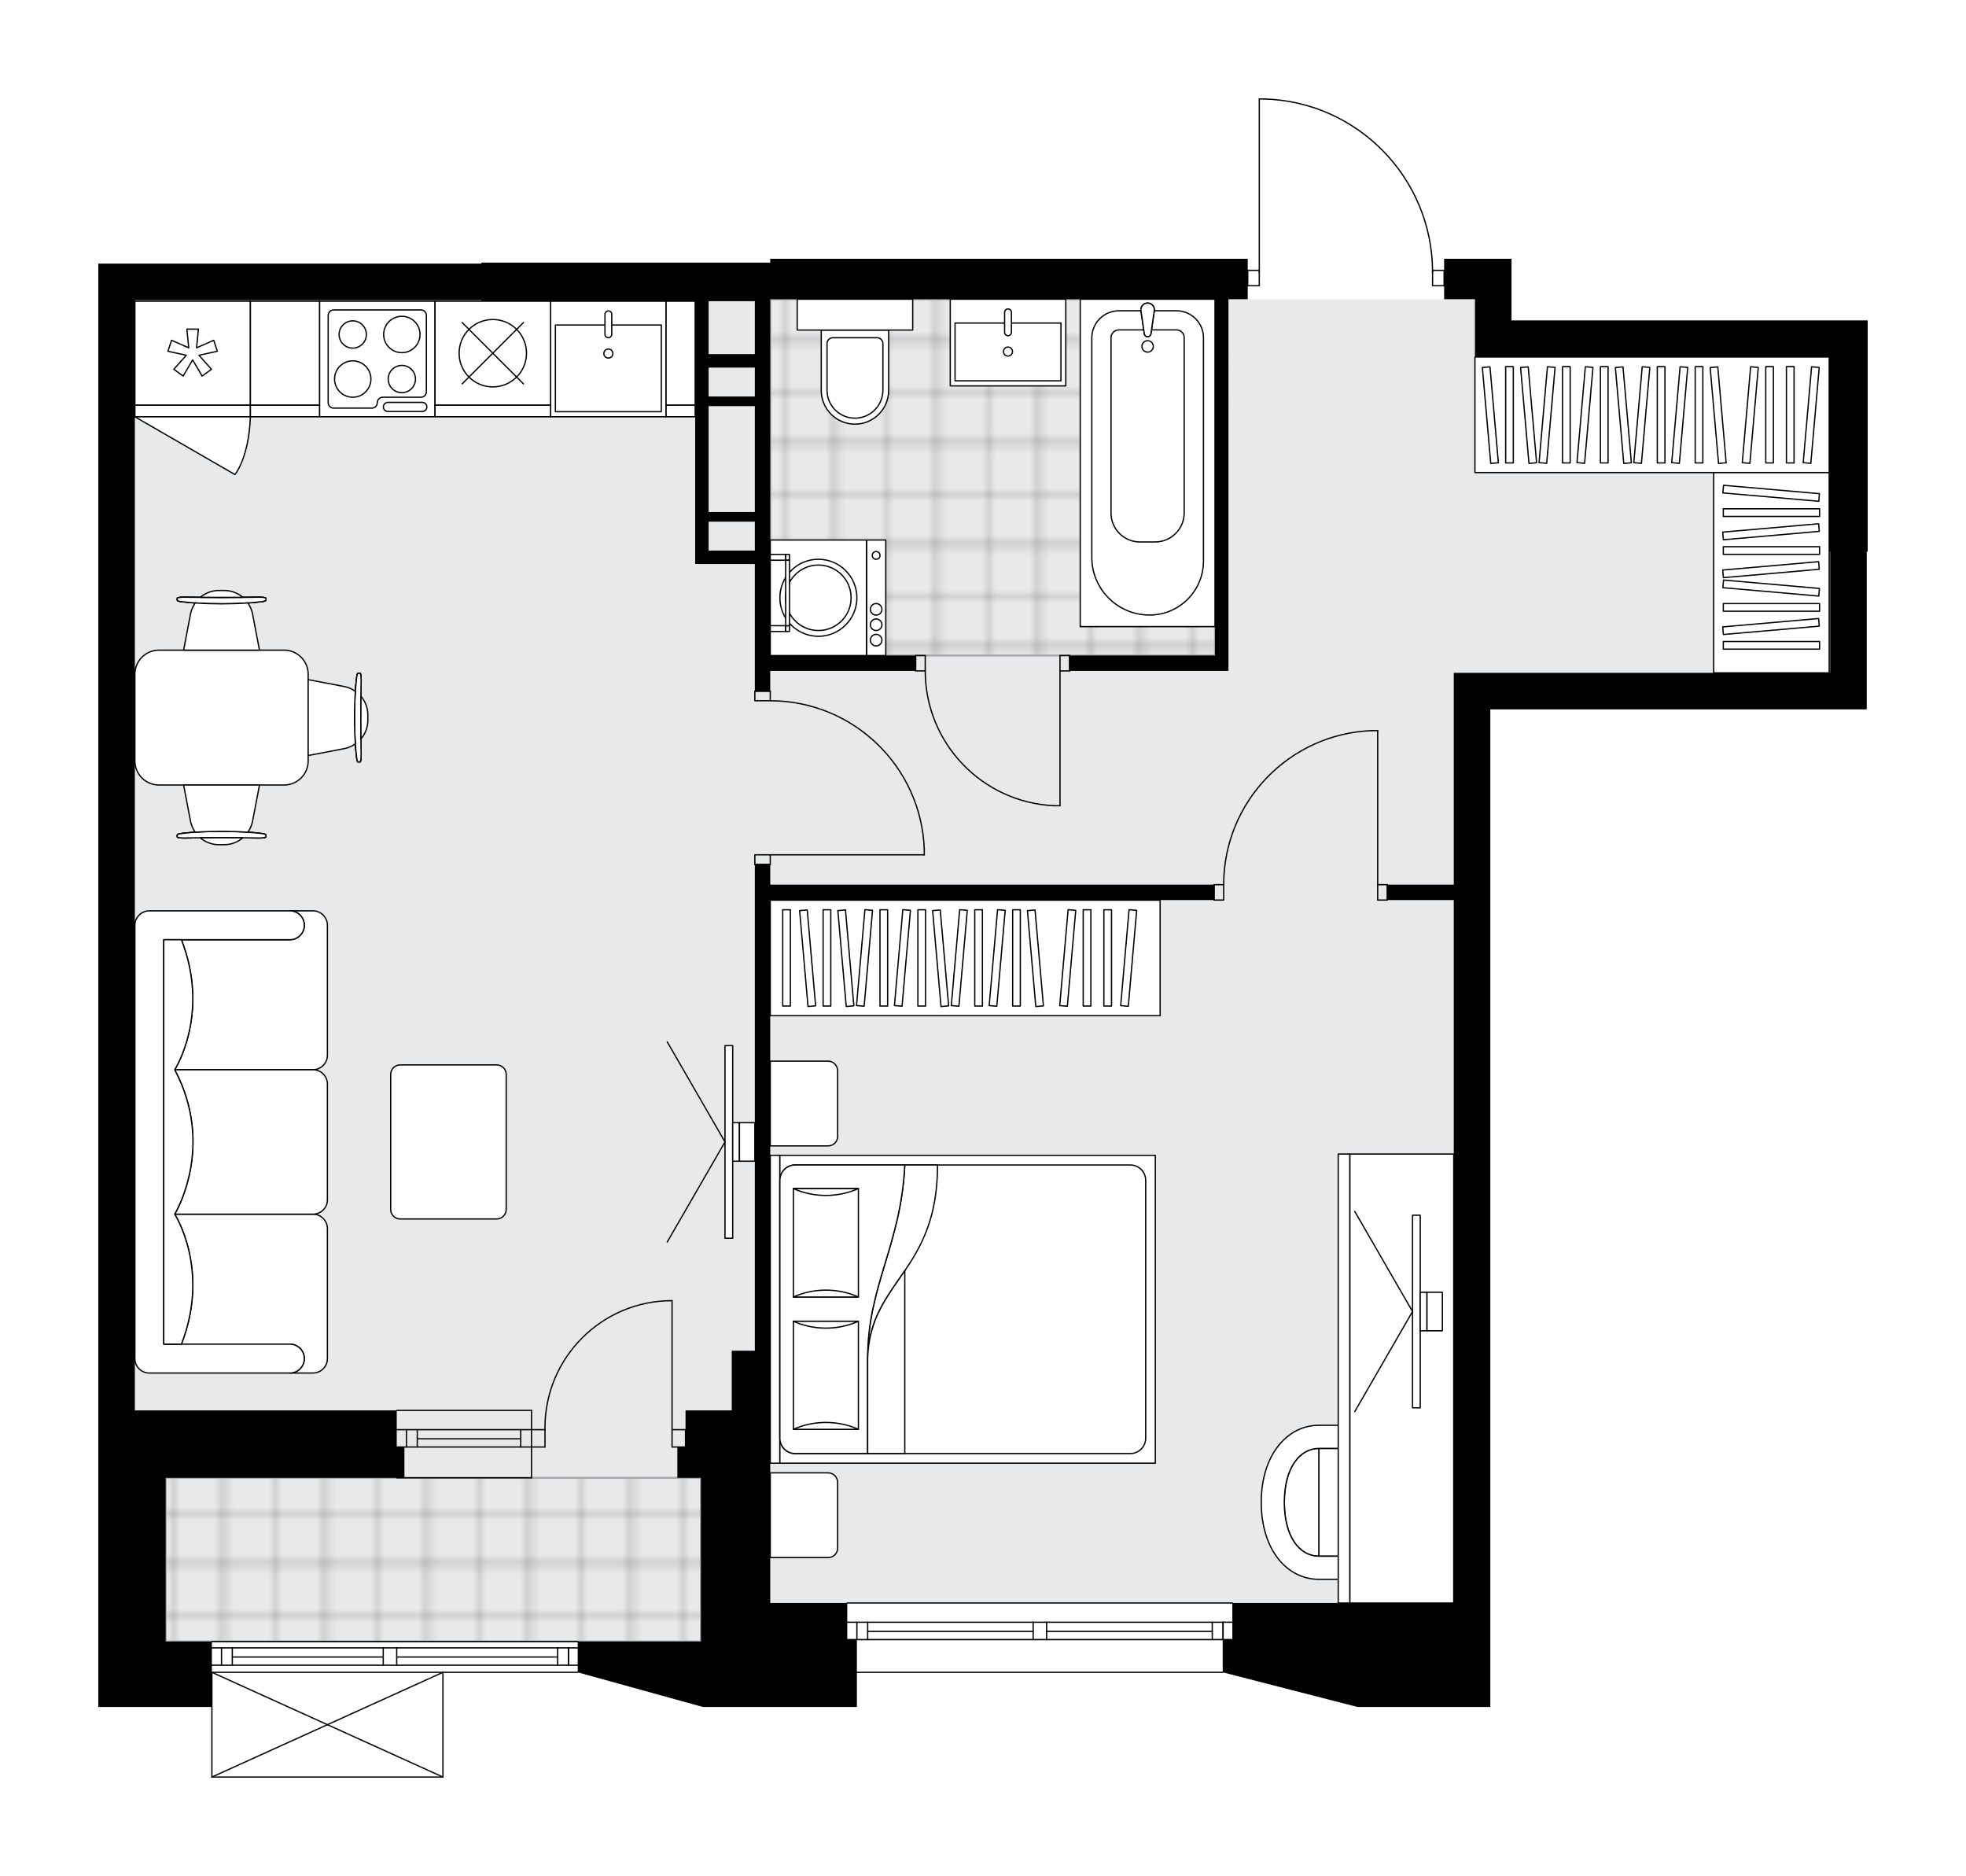 <svg xmlns="http://www.w3.org/2000/svg" xmlns:xlink="http://www.w3.org/1999/xlink" height="1908.01px" id="Layer_1" style="enable-background:new 0 0 2000 1908.01;" version="1.1" viewBox="0 0 2000 1908.01" width="2000px" x="0px" y="0px" xml:space="preserve">
<style type="text/css">
	.st0{fill:none;}
	.st1{opacity:0.25;fill:none;stroke:#000000;stroke-width:0.4;stroke-miterlimit:10;}
	.st2{fill:#FFFFFF;}
	.st3{fill:#E7E9EA;}
	.st4{fill:url(#SVGID_1_);stroke:#A6A7AA;stroke-width:2;stroke-miterlimit:10;}
	.st5{fill:url(#SVGID_00000165212366006645400890000008632395645578470542_);stroke:#A6A7AA;stroke-width:2;stroke-miterlimit:10;}
	.st6{fill:none;stroke:#000000;stroke-width:1.3;stroke-linecap:round;stroke-linejoin:round;stroke-miterlimit:10;}
	.st7{fill:none;stroke:#000000;stroke-width:1.3;stroke-linecap:round;stroke-linejoin:round;}
	.st8{fill:none;stroke:#000000;stroke-width:1.3;stroke-linecap:round;stroke-linejoin:round;stroke-dasharray:9.852,9.852;}
	.st9{fill:#FFFFFF;stroke:#000000;stroke-width:1.3;stroke-linecap:round;stroke-linejoin:round;stroke-miterlimit:10;}
	.st10{font-family: 'Arial-BoldMT','Arial'; font-weight:bold;}
	.st11{font-size:102.658px;}
	.st12{font-size:86.865px;}
	.st13{font-family: 'ArialMT','Arial';}
	.st14{font-size:40px;}
</style>
<pattern height="14.57" id="New_Pattern_Swatch_2" patternUnits="userSpaceOnUse" style="overflow:visible;" viewBox="7.49 -22.06 14.57 14.57" width="14.57" x="-0.29" y="-45.99">
	<g>
		<rect class="st0" height="14.57" width="14.57" x="7.49" y="-22.06" />
		<g>
			<rect class="st1" height="7.29" width="7.29" x="14.77" y="-7.49" />
		</g>
		<g>
			<rect class="st1" height="7.29" width="7.29" x="0.2" y="-7.49" />
		</g>
		<g>
			<rect class="st1" height="7.29" width="7.29" x="22.06" y="-14.77" />
		</g>
		<g>
			<rect class="st1" height="7.29" width="7.29" x="7.49" y="-14.77" />
			<rect class="st1" height="7.29" width="7.29" x="14.77" y="-22.06" />
		</g>
		<g>
			<rect class="st1" height="7.29" width="7.29" x="0.2" y="-22.06" />
		</g>
		<g>
			<rect class="st1" height="7.29" width="7.29" x="22.06" y="-29.35" />
		</g>
		<g>
			<rect class="st1" height="7.29" width="7.29" x="7.49" y="-29.35" />
		</g>
	</g>
</pattern>
<path class="st2" d="M1860.83,325.88H1900v235.04h-0.98  v123.39v37.21H1516.1v908.81v37.21v33.3v35.26h-135.15l-136.49-35.1c-0.07,0.28-0.32,0.49-0.62,0.49H871.71c0,0,0,0,0,0v34.61  H715.02l-126.7-35.09c-0.08,0.27-0.32,0.48-0.62,0.48H451.25v105.86c0,0,0,0.01,0,0.01c0,0.04-0.01,0.07-0.02,0.11  c-0.01,0.05-0.01,0.1-0.03,0.15c0,0,0,0,0,0.01c0,0.01-0.01,0.01-0.01,0.01c-0.05,0.09-0.12,0.17-0.2,0.23  c-0.02,0.02-0.04,0.03-0.07,0.05c-0.09,0.05-0.19,0.09-0.31,0.09c0,0,0,0-0.01,0c0,0,0,0,0,0H215.56c0,0,0,0,0,0c0,0,0,0,0,0  c-0.11,0-0.21-0.04-0.31-0.09c-0.02-0.01-0.04-0.03-0.07-0.05c-0.08-0.06-0.15-0.14-0.2-0.23c0-0.01-0.01-0.01-0.01-0.02  c0,0,0,0,0-0.01c-0.02-0.04-0.02-0.09-0.03-0.13c-0.01-0.04-0.02-0.08-0.02-0.12c0,0,0-0.01,0-0.01v-71.26h-46.36H100v-35.26v-33.3  v-37.21v-195.86V268.1h37.21h352.56v-0.98h293.8v-3.92h485.75v11.1h11.1V100.65c0-0.36,0.29-0.65,0.65-0.65h5.13c0,0,0.01,0,0.01,0  c0,0,0.01,0,0.01,0c46.27,1.37,89.52,20.42,121.76,53.63c31.64,32.59,49.32,75.35,49.98,120.67h11.13h0v-11.1h68.55v41.13v21.55  H1860.83z" id="background" />
<g id="floor">
	<g>
		<polygon class="st3" points="1861.81,362.11 1500.44,362.11 1500.44,304.33 1478.89,304.33 137.21,304.33 137.21,565.85     137.21,1434.47 137.21,1630.34 137.21,1669.51 783.57,1669.51 783.57,1630.34 1478.89,1630.34 1478.89,684.31 1861.81,684.31       " />
		<pattern id="SVGID_1_" patternTransform="matrix(6.91 0 0 6.91 42519.926 30931.379)" xlink:href="#New_Pattern_Swatch_2">
		</pattern>
		<rect class="st4" height="166.49" width="544.5" x="168.55" y="1503.03" />
		
			<pattern id="SVGID_00000109719133165670668070000001021341899211380916_" patternTransform="matrix(6.91 0 0 6.91 42519.926 30931.379)" xlink:href="#New_Pattern_Swatch_2">
		</pattern>
		
			<rect height="362.35" style="fill:url(#SVGID_00000109719133165670668070000001021341899211380916_);stroke:#A6A7AA;stroke-width:2;stroke-miterlimit:10;" width="452.45" x="783.57" y="304.33" />
		<g id="LWPOLYLINE_00000035504745281164919270000011946225803243944084_">
			<rect class="st6" height="15.67" width="9.79" x="1078.35" y="666.68" />
		</g>
		<g id="LWPOLYLINE_00000174595920978630614250000004571894242791651246_">
			<rect class="st6" height="15.67" width="9.79" x="931.45" y="666.68" />
		</g>
		<g id="LINE_00000083799652467949004570000009615801416370511014_">
			<line class="st6" x1="1088.14" x2="1088.14" y1="682.35" y2="666.68" />
		</g>
		<g id="LINE_00000035496927164767569800000002702405515670774450_">
			<line class="st6" x1="931.45" x2="931.45" y1="682.35" y2="666.68" />
		</g>
		<g id="LINE_00000056387213477747101810000015951466312859218607_">
			<line class="st6" x1="1078.35" x2="1078.35" y1="682.35" y2="819.46" />
		</g>
		<g id="ARC_00000142869932361476358790000017637883606819444667_">
			<path class="st6" d="M1072.47,819.46c-73.37-3.26-131.18-63.67-131.23-137.11" />
		</g>
		<g id="LINE_00000039131524362349494920000009931220783432897195_">
			<line class="st6" x1="1078.35" x2="1072.47" y1="819.46" y2="819.46" />
		</g>
		<g id="LWPOLYLINE_00000012461519196311462370000011156814401580253848_">
			<rect class="st6" height="9.79" width="15.67" x="767.9" y="869.4" />
		</g>
		<g id="LWPOLYLINE_00000114060725810982581370000002109321762406835131_">
			<rect class="st6" height="9.79" width="15.67" x="767.9" y="702.92" />
		</g>
		<g id="LINE_00000149362865758510194670000000895857619656996282_">
			<line class="st6" x1="783.57" x2="767.9" y1="879.19" y2="879.19" />
		</g>
		<g id="LINE_00000076571779939247395700000008587542710895324853_">
			<line class="st6" x1="783.57" x2="767.9" y1="702.92" y2="702.92" />
		</g>
		<g id="LINE_00000033345326492500838140000009709173516043347389_">
			<line class="st6" x1="783.57" x2="940.26" y1="869.4" y2="869.4" />
		</g>
		<g id="LINE_00000139284652617582196500000004532577867570230939_">
			<line class="st6" x1="940.26" x2="940.26" y1="863.53" y2="869.4" />
		</g>
		<g id="ARC_00000015328073296716343150000008042730864536315520_">
			<path class="st6" d="M783.57,712.71c84.25,0.04,153.43,66.63,156.69,150.82" />
		</g>
		<g id="LWPOLYLINE_00000163775066581198165690000013885790438837654701_">
			<rect class="st6" height="15.67" width="9.79" x="1401.52" y="899.76" />
		</g>
		<g id="LWPOLYLINE_00000039133642795946209030000015825860427983075483_">
			<rect class="st6" height="15.67" width="9.79" x="1235.04" y="899.76" />
		</g>
		<g id="LINE_00000070110784216412767690000007442953144981488805_">
			<line class="st6" x1="1411.32" x2="1411.32" y1="899.76" y2="915.43" />
		</g>
		<g id="LINE_00000164492725840600729910000005815511628948806018_">
			<line class="st6" x1="1235.04" x2="1235.04" y1="899.76" y2="915.43" />
		</g>
		<g id="LINE_00000014616575891721206070000015309656848609371277_">
			<line class="st6" x1="1401.52" x2="1401.52" y1="899.76" y2="743.07" />
		</g>
		<g id="LINE_00000142167758756305295560000016380200192532259508_">
			<line class="st6" x1="1395.65" x2="1401.52" y1="743.07" y2="743.07" />
		</g>
		<g id="ARC_00000172419989458644193530000011022584140038299567_">
			<path class="st6" d="M1244.83,899.76c0.04-84.25,66.63-153.43,150.82-156.69" />
		</g>
		<g id="ARC_00000103973498708774104200000016635079758093301670_">
			<path class="st6" d="M683.68,1322.83c-71.41,0.01-129.29,57.9-129.29,129.31c0,0.64,0,1.28,0.01,1.92" />
		</g>
		<g id="LINE_00000110460710700099347500000002948844687214885801_">
			<line class="st6" x1="683.68" x2="683.68" y1="1454.06" y2="1322.83" />
		</g>
		<g id="LINE_00000008842984107060032540000009695486403132169870_">
			<line class="st6" x1="540.7" x2="554.41" y1="1454.06" y2="1454.06" />
		</g>
		<g id="LINE_00000177452509861614007250000007887839876298486404_">
			<line class="st6" x1="554.41" x2="554.41" y1="1454.06" y2="1471.69" />
		</g>
		<g id="LINE_00000003063359451656295400000009967287943825077923_">
			<line class="st6" x1="554.41" x2="540.7" y1="1471.69" y2="1471.69" />
		</g>
		<g id="LINE_00000029764444723673668160000016939552227234287025_">
			<line class="st6" x1="697.39" x2="683.68" y1="1471.69" y2="1471.69" />
		</g>
		<g id="LINE_00000020395336857564315250000009296848602428528798_">
			<line class="st6" x1="683.68" x2="683.68" y1="1471.69" y2="1454.06" />
		</g>
		<g id="LINE_00000142889246716341431880000001550452276508341158_">
			<line class="st6" x1="683.68" x2="697.39" y1="1454.06" y2="1454.06" />
		</g>
		<g id="LINE_00000054961078618012607510000012743271105541491622_">
			<line class="st6" x1="697.39" x2="697.39" y1="1471.69" y2="1454.06" />
		</g>
		<g id="LWPOLYLINE_00000076565484331890715380000008525306551152809346_">
			<rect class="st6" height="15.67" width="11.75" x="1457.34" y="274.95" />
		</g>
		<g id="LWPOLYLINE_00000041988378987643542840000000771319839022231683_">
			<rect class="st6" height="15.67" width="11.75" x="1269.31" y="274.95" />
		</g>
		<g id="LWPOLYLINE_00000175294065488157528530000006920973394582156961_">
			<path class="st6" d="M1286.2,100.65c95.33,2.82,171.14,80.91,171.14,176.28" />
		</g>
		<g id="LINE_00000132069350320053353750000005516053980643949983_">
			<line class="st6" x1="1281.07" x2="1281.07" y1="276.93" y2="100.65" />
		</g>
		<g id="LINE_00000105408608459524597670000007981924581401560722_">
			<line class="st6" x1="1281.07" x2="1286.2" y1="100.65" y2="100.65" />
		</g>
		<g id="LINE_00000103957702819135611110000012801824301336466855_">
			<line class="st6" x1="1243.85" x2="871.71" y1="1700.85" y2="1700.85" />
		</g>
		<g id="LINE_00000038410081084329811810000018056712493270872475_">
			<line class="st6" x1="861.92" x2="1051.02" y1="1649.92" y2="1649.92" />
		</g>
		<g id="LINE_00000149366150404777866380000006213102128750679208_">
			<line class="st6" x1="1064.73" x2="1253.65" y1="1649.92" y2="1649.92" />
		</g>
		<g id="LINE_00000085951403517574109200000017239030876838012843_">
			<line class="st6" x1="1244.2" x2="1244.2" y1="1667.55" y2="1649.92" />
		</g>
		<g id="LINE_00000113336957302816084920000013171781768554290072_">
			<line class="st6" x1="871.71" x2="871.71" y1="1667.55" y2="1649.92" />
		</g>
		<g id="LINE_00000147941061333034533920000008786903446539112324_">
			<line class="st6" x1="861.92" x2="1051.02" y1="1667.55" y2="1667.55" />
		</g>
		<g id="LINE_00000158747835184885613380000004848190915888853437_">
			<line class="st6" x1="1064.73" x2="1253.65" y1="1667.55" y2="1667.55" />
		</g>
		<g id="LINE_00000142147716734242560940000002938681472869342101_">
			<line class="st6" x1="1064.73" x2="1233.23" y1="1659.23" y2="1659.23" />
		</g>
		<g id="LINE_00000093165938633642470990000007123129648545838995_">
			<line class="st6" x1="882.68" x2="1051.02" y1="1659.23" y2="1659.23" />
		</g>
		<g id="LINE_00000027592311265159879250000002682645231846174101_">
			<line class="st6" x1="882.68" x2="882.68" y1="1649.92" y2="1667.55" />
		</g>
		<g id="LINE_00000179642051759025237400000007692136428743805868_">
			<line class="st6" x1="1244.2" x2="1244.2" y1="1667.55" y2="1649.92" />
		</g>
		<g id="LINE_00000033360531948629038900000011730737026979969700_">
			<line class="st6" x1="1233.23" x2="1233.23" y1="1649.92" y2="1667.55" />
		</g>
		<g id="LINE_00000105406872813777505310000002015354025017440171_">
			<line class="st6" x1="1051.02" x2="1051.02" y1="1667.55" y2="1649.92" />
		</g>
		<g id="LINE_00000008857895230258748780000012390851450326016166_">
			<line class="st6" x1="1051.02" x2="1064.73" y1="1649.92" y2="1649.92" />
		</g>
		<g id="LINE_00000175306234174639041360000016297581326481723837_">
			<line class="st6" x1="1064.73" x2="1064.73" y1="1649.92" y2="1667.55" />
		</g>
		<g id="LINE_00000083089268254691887510000006295467151627854270_">
			<line class="st6" x1="1064.73" x2="1051.02" y1="1667.55" y2="1667.55" />
		</g>
		<g id="LINE_00000166668712017062721150000014123293492726739117_">
			<line class="st6" x1="861.92" x2="1253.65" y1="1630.34" y2="1630.34" />
		</g>
		<g id="LINE_00000118380266077698185820000016160586239508937656_">
			<line class="st6" x1="587.7" x2="215.56" y1="1700.85" y2="1700.85" />
		</g>
		<g id="LINE_00000148650355253603851850000016931600957449311876_">
			<line class="st6" x1="215.56" x2="389.87" y1="1675.97" y2="1675.97" />
		</g>
		<g id="LINE_00000109720309625311670200000014644282128500065720_">
			<line class="st6" x1="403.58" x2="587.7" y1="1675.97" y2="1675.97" />
		</g>
		<g id="LINE_00000039832142425021971490000009967054789046880399_">
			<line class="st6" x1="578.26" x2="578.26" y1="1693.6" y2="1675.97" />
		</g>
		<g id="LINE_00000008120678146667245500000015111975575578984634_">
			<line class="st6" x1="225.35" x2="225.35" y1="1693.6" y2="1675.97" />
		</g>
		<g id="LINE_00000073695977543639425410000017047083922551110331_">
			<line class="st6" x1="215.56" x2="389.87" y1="1693.6" y2="1693.6" />
		</g>
		<g id="LINE_00000066491599852783350400000001430558506293526673_">
			<line class="st6" x1="403.58" x2="587.7" y1="1693.6" y2="1693.6" />
		</g>
		<g id="LINE_00000000908490808462589370000015172382850987471493_">
			<line class="st6" x1="403.58" x2="567.29" y1="1685.28" y2="1685.28" />
		</g>
		<g id="LINE_00000182528052386344794200000003486243592999870375_">
			<line class="st6" x1="236.32" x2="389.87" y1="1685.28" y2="1685.28" />
		</g>
		<g id="LINE_00000159445430116319337430000003709452347239659674_">
			<line class="st6" x1="236.32" x2="236.32" y1="1675.97" y2="1693.6" />
		</g>
		<g id="LINE_00000164473493986949754080000015717860629329182398_">
			<line class="st6" x1="578.26" x2="578.26" y1="1693.6" y2="1675.97" />
		</g>
		<g id="LINE_00000052802562621034025400000010132661365080875167_">
			<line class="st6" x1="567.29" x2="567.29" y1="1675.97" y2="1693.6" />
		</g>
		<g id="LINE_00000106114308866394921880000015983029856278697917_">
			<line class="st6" x1="389.87" x2="389.87" y1="1693.6" y2="1675.97" />
		</g>
		<g id="LINE_00000127741481811984377440000012593710429717918091_">
			<line class="st6" x1="389.87" x2="403.58" y1="1675.97" y2="1675.97" />
		</g>
		<g id="LINE_00000017492855873183762520000004454428947943081874_">
			<line class="st6" x1="403.58" x2="403.58" y1="1675.97" y2="1693.6" />
		</g>
		<g id="LINE_00000079479773209443070220000004543505065951731369_">
			<line class="st6" x1="403.58" x2="389.87" y1="1693.6" y2="1693.6" />
		</g>
		<g id="LINE_00000017480805803502887510000004869630023796744626_">
			<line class="st6" x1="215.56" x2="587.7" y1="1669.51" y2="1669.51" />
		</g>
		<g id="LINE_00000163768204273131328900000010535617549132437147_">
			<line class="st6" x1="540.7" x2="403.59" y1="1454.06" y2="1454.06" />
		</g>
		<g id="LINE_00000087380197845050408420000013486873857938416047_">
			<line class="st6" x1="540.7" x2="403.59" y1="1471.69" y2="1471.69" />
		</g>
		<g id="LINE_00000104692406309320379940000016844087682205079714_">
			<line class="st6" x1="529.73" x2="424.49" y1="1463.36" y2="1463.36" />
		</g>
		<g id="LINE_00000148647717348353409800000017634660918895471014_">
			<line class="st6" x1="413.52" x2="413.52" y1="1454.06" y2="1471.69" />
		</g>
		<g id="LINE_00000140016663281519695930000000914790870752918706_">
			<line class="st6" x1="529.73" x2="529.73" y1="1454.06" y2="1471.69" />
		</g>
		<g id="LINE_00000016044740284448540100000009276774313845652150_">
			<line class="st6" x1="540.7" x2="403.59" y1="1434.47" y2="1434.47" />
		</g>
		<g id="LINE_00000126324918680134348500000004395737057999498922_">
			<line class="st6" x1="403.59" x2="540.7" y1="1503.02" y2="1503.02" />
		</g>
		<g id="LINE_00000164479574941277520240000015389434548497333951_">
			<line class="st6" x1="424.49" x2="424.49" y1="1454.05" y2="1471.67" />
		</g>
		<g id="LINE_00000107581408470274777450000001286359934775591304_">
			<line class="st6" x1="540.7" x2="540.7" y1="1434.47" y2="1503.02" />
		</g>
		<g id="LINE_00000103253064921650073810000018083930378794381499_">
			<line class="st6" x1="450.6" x2="215.56" y1="1807.36" y2="1807.36" />
		</g>
		<g id="LINE_00000158745834225719184510000011116137382150124196_">
			<line class="st6" x1="215.56" x2="215.56" y1="1807.36" y2="1700.85" />
		</g>
		<g id="LINE_00000134930109742326371270000011836563776204449712_">
			<line class="st6" x1="450.6" x2="450.6" y1="1700.85" y2="1807.36" />
		</g>
		<g id="LWPOLYLINE_00000128451165173655548730000007424993850108694685_">
			<line class="st6" x1="215.56" x2="450.6" y1="1700.85" y2="1807.36" />
		</g>
		<g id="LWPOLYLINE_00000127042538161504422890000004721563635411148966_">
			<line class="st6" x1="450.6" x2="215.56" y1="1700.85" y2="1807.36" />
		</g>
	</g>
	<polygon points="783.57,1373.75 783.57,915.43 1235.04,915.43 1235.04,899.76 783.57,899.76 783.57,879.19 767.9,879.19    767.9,1373.75 744.4,1373.75 744.4,1434.47 713.06,1434.47 697.39,1434.47 697.39,1471.69 689.06,1471.69 689.06,1503.02    697.39,1503.02 713.06,1503.02 713.06,1630.34 713.06,1667.55 713.06,1669.51 587.7,1669.51 587.7,1700.85 715.02,1736.1    871.71,1736.1 871.71,1667.55 861.92,1667.55 861.92,1630.34 783.57,1630.34 783.57,1434.47  " />
	<polygon points="1860.83,325.88 1537.65,325.88 1537.65,304.33 1537.65,263.2 1469.1,263.2 1469.1,304.33 1500.44,304.33    1500.44,325.88 1500.44,363.09 1860.83,363.09 1860.83,560.91 1861.81,560.91 1861.81,684.31 1516.1,684.31 1478.89,684.31    1478.89,899.76 1411.32,899.76 1411.32,915.43 1478.89,915.43 1478.89,1630.34 1253.65,1630.34 1253.65,1667.55 1243.85,1667.55    1243.85,1700.85 1380.96,1736.1 1516.1,1736.1 1516.1,1700.85 1516.1,1667.55 1516.1,1630.34 1516.1,721.52 1899.02,721.52    1899.02,684.31 1899.02,560.91 1900,560.91 1900,325.88  " />
	<path d="M403.59,1434.47H168.55h-31.34V305.31h352.56v0.98h217.41v253.65v13.71h60.72v129.27h15.67v-20.57h147.88v-15.67H783.57   V306.29v-1.96h452.45v362.35h-147.88v15.67h147.88h13.71V304.33h19.59V263.2H783.57v3.92h-293.8v0.98H137.21H100v1166.38v195.86   v37.21v33.3v35.26h68.55h47.01v-66.59h-47.01v-1.96v-37.21v-127.31h235.04h7.83v-31.34h-7.83V1434.47z M767.9,559.93h-47.01v-29.38   h47.01V559.93z M767.9,520.76h-47.01V413.04h47.01V520.76z M767.9,403.24h-47.01v-29.38h47.01V403.24z M767.9,306.29v53.86h-47.01   v-53.86H767.9z" />
</g>
<g id="mebel">
	<g>
		
			<rect class="st9" height="19.59" transform="matrix(6.123234e-17 -1 1 6.123234e-17 283.316 1499.274)" width="117.52" x="832.54" y="598.19" />
		
			<rect class="st9" height="97.93" transform="matrix(6.123234e-17 -1 1 6.123234e-17 224.556 1440.515)" width="117.52" x="773.78" y="559.01" />
		<g id="CIRCLE_00000079463566293528411380000000767040209636325023_">
			<circle class="st9" cx="832.54" cy="607.98" r="39.17" />
		</g>
		<g id="CIRCLE_00000162311376704089989380000009692537625557832603_">
			<circle class="st9" cx="832.54" cy="607.98" r="33.3" />
		</g>
		<g id="CIRCLE_00000152952789716761562770000010885588198786165947_">
			<circle class="st9" cx="891.29" cy="564.89" r="3.92" />
		</g>
		<g id="CIRCLE_00000080897169371537894930000005527521821070004669_">
			<circle class="st9" cx="891.29" cy="619.73" r="5.88" />
		</g>
		<g id="CIRCLE_00000108282874730445992150000003567878034617199031_">
			<path class="st9" d="M891.29,629.52c-3.25,0-5.88,2.63-5.88,5.88c0,3.25,2.63,5.88,5.88,5.88c3.25,0,5.88-2.63,5.88-5.88     C897.17,632.16,894.54,629.52,891.29,629.52z" />
		</g>
		<g id="CIRCLE_00000103242711084917243920000015243685945495133105_">
			<circle class="st9" cx="891.29" cy="651.07" r="5.88" />
		</g>
	</g>
	<g>
		
			<rect class="st9" height="332.97" transform="matrix(-1 8.981781e-11 -8.981781e-11 -1 2334.929 941.632)" width="137.11" x="1098.91" y="304.33" />
		<g id="ARC_00000069366011606258654180000012830703774416743340_">
			<path class="st9" d="M1174.23,316.07c0.1-0.65,0.1-1.32,0-1.97c-0.55-3.74-4.02-6.32-7.75-5.78c-3.74,0.55-6.32,4.02-5.78,7.75     l3.49,23.92c0.33,1.11,1.19,1.97,2.3,2.3c1.81,0.54,3.71-0.49,4.25-2.3L1174.23,316.07z" />
		</g>
		<path class="st9" d="M1138.29,316.08h22.42l3.49,23.91c0.33,1.1,1.19,1.97,2.3,2.3c1.81,0.54,3.71-0.49,4.25-2.3l3.49-23.91h22.62    c15.14,0,27.42,12.28,27.42,27.42v227.16c0,30.31-24.57,54.88-54.88,54.88c-32.43,0-58.72-26.29-58.72-58.72V343.71    C1110.66,328.45,1123.03,316.08,1138.29,316.08z" />
		<path class="st9" d="M1138.22,335.53h25.32l0.65,4.46c0.33,1.1,1.19,1.97,2.3,2.3c1.81,0.54,3.71-0.49,4.25-2.3l0.65-4.46h25.45    c4.33,0,7.83,3.51,7.83,7.83v178.28c0,16.33-13.23,29.56-29.56,29.56h-15.49c-16.23,0-29.38-13.15-29.38-29.38V343.5    C1130.25,339.1,1133.82,335.53,1138.22,335.53z" />
		<g id="ARC_00000129914895882083643190000016292422835461962123_">
			<path class="st9" d="M1174.23,316.07c0.1-0.65,0.1-1.32,0-1.97c-0.55-3.74-4.02-6.32-7.75-5.78c-3.74,0.55-6.32,4.02-5.78,7.75     l3.49,23.92c0.33,1.11,1.19,1.97,2.3,2.3c1.81,0.54,3.71-0.49,4.25-2.3L1174.23,316.07z" />
		</g>
		<circle class="st9" cx="1167.46" cy="352.32" r="5.81" />
	</g>
	<g>
		<rect class="st9" height="88.14" width="117.53" x="966.69" y="304.33" />
		<rect class="st9" height="58.76" width="107.73" x="971.57" y="328.55" />
		<path class="st9" d="M1025.44,341.42L1025.44,341.42c-1.91,0-3.46-1.55-3.46-3.46v-20.31c0-1.91,1.55-3.46,3.46-3.46l0,0    c1.91,0,3.46,1.55,3.46,3.46v20.31C1028.9,339.87,1027.35,341.42,1025.44,341.42z" />
		<circle class="st9" cx="1025.44" cy="357.56" r="4.6" />
	</g>
	<g>
		<path class="st9" d="M869.74,431.38L869.74,431.38c-18.93,0-34.28-15.35-34.28-34.28v-61.44h68.55v61.44    C904.02,416.04,888.67,431.38,869.74,431.38z" />
		<rect class="st9" height="31.34" width="117.52" x="810.98" y="304.33" />
		<path class="st9" d="M869.74,425.31L869.74,425.31c-15.69,0-28.4-12.72-28.4-28.4v-47.53c0-3.25,2.63-5.88,5.88-5.88h45.05    c3.25,0,5.88,2.63,5.88,5.88v47.53C898.14,412.59,885.43,425.31,869.74,425.31z" />
	</g>
	<g>
		
			<rect class="st9" height="15.67" transform="matrix(4.488682e-11 -1 1 4.488682e-11 152.086 1430.721)" width="5.88" x="788.47" y="631.48" />
		
			<rect class="st9" height="3.92" transform="matrix(4.488682e-11 -1 1 4.488682e-11 161.879 1440.515)" width="5.88" x="798.26" y="637.36" />
		
			<rect class="st9" height="15.67" transform="matrix(4.395868e-11 -1 1 4.395868e-11 224.556 1358.251)" width="5.88" x="788.47" y="559.01" />
		
			<rect class="st9" height="3.92" transform="matrix(4.395868e-11 -1 1 4.395868e-11 234.349 1368.045)" width="5.88" x="798.26" y="564.89" />
		
			<rect class="st9" height="3.92" transform="matrix(-4.493313e-11 1 -1 -4.493313e-11 1404.28 -198.114)" width="66.59" x="767.9" y="601.12" />
	</g>
	<g>
		
			<rect class="st9" height="117.52" transform="matrix(-1 -1.224647e-16 1.224647e-16 -1 1237.713 730.213)" width="117.53" x="560.09" y="306.35" />
		
			<rect class="st9" height="88.14" transform="matrix(-1 -1.224647e-16 1.224647e-16 -1 1237.753 749.279)" width="107.73" x="565.01" y="330.57" />
		<path class="st9" d="M618.88,343.44L618.88,343.44c1.91,0,3.46-1.55,3.46-3.46v-20.31c0-1.91-1.55-3.46-3.46-3.46l0,0    c-1.91,0-3.46,1.55-3.46,3.46v20.31C615.41,341.89,616.96,343.44,618.88,343.44z" />
		<circle class="st9" cx="618.88" cy="359.57" r="4.6" />
	</g>
	<g>
		
			<rect class="st9" height="117.52" transform="matrix(-1 -8.985891e-11 8.985891e-11 -1 767.629 730.213)" width="117.52" x="325.05" y="306.35" />
		<path class="st9" d="M433.76,320.77v77.69c0,3.06-2.48,5.55-5.55,5.55h-38.85c-3.06,0-5.55,2.48-5.55,5.55l0,0    c0,3.06-2.48,5.55-5.55,5.55h-38.85c-3.06,0-5.55-2.48-5.55-5.55v-88.79c0-3.06,2.48-5.55,5.55-5.55h88.79    C431.28,315.22,433.76,317.7,433.76,320.77z" />
		<path class="st9" d="M394.61,418.5h35.01c2.55,0,4.62-2.07,4.62-4.62l0,0c0-2.55-2.07-4.62-4.62-4.62h-35.01    c-2.55,0-4.62,2.07-4.62,4.62l0,0C389.99,416.43,392.06,418.5,394.61,418.5z" />
		<circle class="st9" cx="408.79" cy="340.19" r="18.5" />
		<circle class="st9" cx="358.84" cy="385.51" r="18.5" />
		<circle class="st9" cx="408.79" cy="385.51" r="13.87" />
		<circle class="st9" cx="358.84" cy="340.19" r="13.87" />
	</g>
	<g>
		<rect class="st9" height="105.77" width="117.52" x="442.57" y="306.35" />
		<rect class="st9" height="11.75" width="117.52" x="442.57" y="412.11" />
		<circle class="st9" cx="501.33" cy="359.23" r="34.28" />
		<line class="st9" x1="532.5" x2="470.17" y1="328.07" y2="390.39" />
		<line class="st9" x1="532.5" x2="470.17" y1="390.39" y2="328.07" />
	</g>
	<g>
		
			<rect class="st9" height="105.77" transform="matrix(-1 -1.224647e-16 1.224647e-16 -1 391.948 718.461)" width="117.52" x="137.21" y="306.35" />
		
			<rect class="st9" height="11.75" transform="matrix(-1 -1.224647e-16 1.224647e-16 -1 391.948 835.98)" width="117.52" x="137.21" y="412.11" />
		<polygon class="st9" points="199.95,353.76 201.85,334.75 190.1,334.75 192,353.76 174.5,346.08 170.87,357.25 189.54,361.32     176.83,375.58 186.34,382.49 195.97,365.99 205.61,382.49 215.12,375.58 202.41,361.32 221.07,357.25 217.44,346.08   " />
		<path class="st9" d="M137.21,423.87l101.77,58.76c0,0,14.18-16.54,15.74-58.76H137.21z" />
	</g>
	<g>
		
			<rect class="st9" height="396.63" transform="matrix(-2.164324e-10 -1 1 -2.164324e-10 7.636 1956.13)" width="117.52" x="923.12" y="775.93" />
		<g>
			
				<rect class="st9" height="7.78" transform="matrix(-1.796092e-10 -1 1 -1.796092e-10 59.814 2008.308)" width="97.93" x="985.1" y="970.36" />
			
				<rect class="st9" height="7.78" transform="matrix(-1.796092e-10 -1 1 -1.796092e-10 152.616 2101.11)" width="97.93" x="1077.9" y="970.36" />
			
				<rect class="st9" height="7.78" transform="matrix(-1.797211e-10 -1 1 -1.797211e-10 21.251 1969.745)" width="97.93" x="946.53" y="970.36" />
			
				<rect class="st9" height="7.78" transform="matrix(-1.797211e-10 -1 1 -1.797211e-10 -36.594 1911.9)" width="97.93" x="888.69" y="970.36" />
			
				<rect class="st9" height="7.78" transform="matrix(-1.794981e-10 -1 1 -1.794981e-10 -75.157 1873.337)" width="97.93" x="850.12" y="970.36" />
			
				<rect class="st9" height="7.78" transform="matrix(-1.795914e-10 -1 1 -1.795914e-10 -133.002 1815.492)" width="97.93" x="792.28" y="970.36" />
			
				<rect class="st9" height="7.78" transform="matrix(-1.795354e-10 -1 1 -1.795354e-10 -174.1 1774.394)" width="97.93" x="751.18" y="970.36" />
			
				<rect class="st9" height="7.78" transform="matrix(-0.087 -0.996 0.996 -0.087 174.608 2108.493)" width="97.93" x="1004.38" y="970.36" />
			
				<rect class="st9" height="7.78" transform="matrix(-0.087 -0.996 0.996 -0.087 69.797 2012.452)" width="97.93" x="907.97" y="970.36" />
			
				<rect class="st9" height="7.78" transform="matrix(-0.087 -0.996 0.996 -0.087 -35.013 1916.41)" width="97.93" x="811.56" y="970.36" />
			
				<rect class="st9" height="7.78" transform="matrix(-0.087 -0.996 0.996 -0.087 -77.284 1877.677)" width="97.93" x="772.68" y="970.36" />
			
				<rect class="st9" height="7.78" transform="matrix(0.087 -0.996 0.996 0.087 -44.204 1900.254)" width="97.93" x="965.81" y="970.36" />
			
				<rect class="st9" height="7.78" transform="matrix(-1.796278e-10 -1 1 -1.796278e-10 131.587 2080.081)" width="97.93" x="1056.87" y="970.36" />
			
				<rect class="st9" height="7.78" transform="matrix(0.087 -0.996 0.996 0.087 21.314 1971.754)" width="97.93" x="1037.59" y="970.36" />
			
				<rect class="st9" height="7.78" transform="matrix(0.087 -0.996 0.996 0.087 77.921 2033.53)" width="97.93" x="1099.6" y="970.36" />
			
				<rect class="st9" height="7.78" transform="matrix(0.087 -0.996 0.996 0.087 -79.406 1861.837)" width="97.93" x="927.25" y="970.36" />
			
				<rect class="st9" height="7.78" transform="matrix(0.087 -0.996 0.996 0.087 -132.209 1804.213)" width="97.93" x="869.41" y="970.36" />
			
				<rect class="st9" height="7.78" transform="matrix(0.087 -0.996 0.996 0.087 -167.412 1765.796)" width="97.93" x="830.84" y="970.36" />
		</g>
	</g>
	<g>
		<path class="st9" d="M852.12,1574.53v-66.78c0-5.41-4.38-9.79-9.79-9.79h-58.76v86.18h58.94    C847.82,1584.14,852.12,1579.83,852.12,1574.53z" />
		<path class="st9" d="M852.12,1155.82v-66.78c0-5.41-4.38-9.79-9.79-9.79h-58.76v86.18h58.94    C847.82,1165.43,852.12,1161.13,852.12,1155.82z" />
		<g>
			
				<rect class="st9" height="9.79" transform="matrix(3.591428e-10 -1 1 3.591428e-10 -543.139 2120.071)" width="313.12" x="631.91" y="1326.71" />
			
				<rect class="st9" height="381.94" transform="matrix(3.591892e-10 -1 1 3.591892e-10 -347.274 2315.936)" width="313.12" x="827.77" y="1140.64" />
			<path class="st9" d="M793.36,1462.7v-262.19c0-8.65,7.02-15.67,15.67-15.67h340.81c8.65,0,15.67,7.02,15.67,15.67v262.19     c0,8.65-7.02,15.67-15.67,15.67H809.03C800.38,1478.37,793.36,1471.35,793.36,1462.7z" />
			<path class="st9" d="M920.44,1184.84c-4.01,81.9-37.76,122.48-37.78,196.22c2.67-78.9,71.23-87.33,71.09-196.22L920.44,1184.84z" />
			<g>
				<path class="st9" d="M920.44,1184.84c-4.01,81.9-37.76,122.48-37.78,196.22l0,97.31h-73.63c-8.65,0-15.67-7.02-15.67-15.67      v-262.19c0-8.65,7.02-15.67,15.67-15.67L920.44,1184.84L920.44,1184.84z" />
			</g>
			
				<rect class="st9" height="66.14" transform="matrix(3.592942e-10 -1 1 3.592942e-10 -558.578 2238.924)" width="109.88" x="785.23" y="1365.68" />
			<path class="st9" d="M873.24,1343.81c-20.78,9.31-45.36,9.31-66.14,0H873.24z" />
			<path class="st9" d="M807.1,1453.69c20.78-9.31,45.36-9.31,66.14,0H807.1z" />
			
				<rect class="st9" height="66.14" transform="matrix(3.592007e-10 -1 1 3.592007e-10 -423.807 2104.153)" width="110.3" x="785.02" y="1230.91" />
			<path class="st9" d="M873.24,1208.83c-20.78,9.34-45.36,9.34-66.14,0H873.24z" />
			<path class="st9" d="M807.1,1319.13c20.78-9.34,45.36-9.34,66.14,0H807.1z" />
			<g>
				<path class="st9" d="M882.66,1381.06v97.31h37.78v-185.93C902.61,1318.79,884.02,1340.72,882.66,1381.06z" />
			</g>
		</g>
	</g>
	<path class="st9" d="M505.25,1239.76h-98.1c-5.36,0-9.71-4.35-9.71-9.71v-137.27c0-5.36,4.35-9.71,9.71-9.71h98.1   c5.36,0,9.71,4.35,9.71,9.71v137.27C514.95,1235.42,510.61,1239.76,505.25,1239.76z" />
	<g>
		<rect class="st9" height="105.77" width="70.32" x="254.73" y="306.35" />
		<rect class="st9" height="11.75" width="70.32" x="254.73" y="412.11" />
	</g>
	<g>
		<polygon class="st9" points="677.62,412.11 707.18,412.06 707.18,306.35 677.62,306.35   " />
		<rect class="st9" height="11.75" width="29.56" x="677.62" y="412.11" />
	</g>
	<g>
		<path class="st9" d="M294.89,1367.07L294.89,1367.07c8.11,0,14.69,6.58,14.69,14.69l0,0c0,8.11-6.58,14.69-14.69,14.69h0h23.45    c8.14,0,14.74-6.6,14.74-14.74v-132.08c0-8.12-6.64-14.76-14.76-14.76l-140.63,0c0,0,36.41,56.12,6.85,132.21H294.89z" />
		<path class="st9" d="M294.89,955.76L294.89,955.76c8.11,0,14.69-6.58,14.69-14.69v0c0-8.11-6.58-14.69-14.69-14.69h0h23.45    c8.14,0,14.74,6.6,14.74,14.74v132.08c0,8.12-6.64,14.76-14.76,14.76l-140.63,0c0,0,36.41-56.12,6.85-132.21H294.89z" />
		<path class="st9" d="M151.9,926.38h142.98c8.11,0,14.69,6.58,14.69,14.69v0c0,8.11-6.58,14.69-14.69,14.69H166.59v411.32h128.29    c8.11,0,14.69,6.58,14.69,14.69l0,0c0,8.11-6.58,14.69-14.69,14.69H151.9c-8.11,0-14.69-6.58-14.69-14.69v-440.7    C137.21,932.99,143.82,926.38,151.9,926.38z" />
		<path class="st9" d="M177.69,1087.97h140.77c8.07,0,14.62,6.55,14.62,14.62v117.66c0,8.07-6.55,14.62-14.62,14.62H177.69    C177.69,1234.87,219.54,1166.79,177.69,1087.97z" />
		<g>
			<path class="st9" d="M184.54,1367.07c29.57-76.09-6.85-132.21-6.85-132.21v0c0,0,41.84-68.07,0-146.9v0     c0,0,36.41-56.12,6.85-132.21h-17.95v411.32L184.54,1367.07z" />
		</g>
	</g>
	<g>
		<g>
			<g id="LINE_00000171713621167707916980000008365821637845691307_">
				<line class="st9" x1="737.54" x2="678.78" y1="1161.42" y2="1263.19" />
			</g>
			<g id="LINE_00000085231288844982181930000001659922160815499651_">
				<line class="st9" x1="737.54" x2="678.78" y1="1161.42" y2="1059.64" />
			</g>
		</g>
		<rect class="st9" height="195.87" width="7.83" x="737.54" y="1063.48" />
		
			<rect class="st9" height="39.17" transform="matrix(-1 -1.224647e-16 1.224647e-16 -1 1497.606 2322.833)" width="6.86" x="745.38" y="1141.83" />
		<rect class="st9" height="39.17" width="15.67" x="752.23" y="1141.83" />
	</g>
	<g>
		<path class="st9" d="M161.7,798.4h127.31c13.52,0,24.48-10.96,24.48-24.48v-88.19c0-13.52-10.96-24.48-24.48-24.48H161.7    c-13.52,0-24.48,10.96-24.48,24.48v88.19C137.21,787.44,148.18,798.4,161.7,798.4z" />
		<g>
			<g id="LINE_00000068653006751909446060000010424821307441888387_">
				<path class="st9" d="M184.66,611.91c23.71,2.98,57.74,2.98,81.45,0c2.74-0.34,4.33-0.86,4.33-1.4v-0.14v-1.94      c0-0.58-3.07-1.06-6.86-1.06c-25.4,0.4-50.99,0.4-76.39,0c-3.79,0-6.86,0.47-6.86,1.06v1.94v0.14      C180.33,611.05,181.92,611.56,184.66,611.91z" />
			</g>
			<g id="LINE_00000152962213086529435950000005518627535874141066_">
				<path class="st9" d="M184.66,611.91c23.71,2.98,57.74,2.98,81.45,0c2.74-0.34,4.33-0.86,4.33-1.4v-0.14v-1.94      c0-0.58-3.07-1.06-6.86-1.06c-25.4,0.4-50.99,0.4-76.39,0c-3.79,0-6.86,0.47-6.86,1.06v1.94v0.14      C180.33,611.05,181.92,611.56,184.66,611.91z" />
			</g>
			<g id="LINE_00000088832334531025636170000015565502779087538841_">
				<path class="st9" d="M184.66,611.91c23.71,2.98,57.74,2.98,81.45,0c2.74-0.34,4.33-0.86,4.33-1.4v-0.14v-1.94      c0-0.58-3.07-1.06-6.86-1.06c-25.4,0.4-50.99,0.4-76.39,0c-3.79,0-6.86,0.47-6.86,1.06v1.94v0.14      C180.33,611.05,181.92,611.56,184.66,611.91z" />
			</g>
			<path class="st9" d="M203.73,607.51c5.16-4.36,11.79-6.96,18.95-6.96h5.4c7.16,0,13.79,2.6,18.95,6.96     C232.6,607.64,218.16,607.64,203.73,607.51z" />
			<path class="st9" d="M186.79,661.24l7.03-36.82c0.79-4.16,2.52-7.91,4.82-11.21c17,1.2,36.47,1.2,53.47,0     c2.3,3.3,4.03,7.05,4.82,11.21l7.03,36.82H186.79z" />
		</g>
		<g>
			<g id="LINE_00000039830280286239104160000014068531813606470076_">
				<path class="st9" d="M362.83,689.1c-2.98,23.71-2.98,57.74,0,81.45c0.34,2.74,0.86,4.33,1.4,4.33h0.14h1.94      c0.58,0,1.06-3.07,1.06-6.86c-0.4-25.4-0.4-50.99,0-76.39c0-3.79-0.47-6.86-1.06-6.86h-1.94h-0.14      C363.69,684.77,363.17,686.36,362.83,689.1z" />
			</g>
			<g id="LINE_00000080927500921643711840000006965521231026135725_">
				<path class="st9" d="M362.83,689.1c-2.98,23.71-2.98,57.74,0,81.45c0.34,2.74,0.86,4.33,1.4,4.33h0.14h1.94      c0.58,0,1.06-3.07,1.06-6.86c-0.4-25.4-0.4-50.99,0-76.39c0-3.79-0.47-6.86-1.06-6.86h-1.94h-0.14      C363.69,684.77,363.17,686.36,362.83,689.1z" />
			</g>
			<g id="LINE_00000137854267136353823910000007371267136430844816_">
				<path class="st9" d="M362.83,689.1c-2.98,23.71-2.98,57.74,0,81.45c0.34,2.74,0.86,4.33,1.4,4.33h0.14h1.94      c0.58,0,1.06-3.07,1.06-6.86c-0.4-25.4-0.4-50.99,0-76.39c0-3.79-0.47-6.86-1.06-6.86h-1.94h-0.14      C363.69,684.77,363.17,686.36,362.83,689.1z" />
			</g>
			<path class="st9" d="M367.23,708.17c4.36,5.16,6.96,11.79,6.96,18.95v5.4c0,7.16-2.6,13.79-6.96,18.95     C367.1,737.04,367.1,722.61,367.23,708.17z" />
			<path class="st9" d="M313.49,691.24l36.82,7.03c4.16,0.79,7.91,2.52,11.21,4.82c-1.2,16.99-1.2,36.47,0,53.47     c-3.3,2.3-7.05,4.03-11.21,4.82l-36.82,7.03V691.24z" />
		</g>
		<g>
			<g id="LINE_00000161603347845082949830000002941046245382319036_">
				<path class="st9" d="M266.1,847.73c-23.71-2.98-57.74-2.98-81.45,0c-2.74,0.34-4.33,0.86-4.33,1.4v0.14v1.94      c0,0.58,3.07,1.06,6.86,1.06c25.4-0.4,50.99-0.4,76.39,0c3.79,0,6.86-0.47,6.86-1.06v-1.94v-0.14      C270.43,848.59,268.84,848.08,266.1,847.73z" />
			</g>
			<g id="LINE_00000034087184602113817950000009467038883596977085_">
				<path class="st9" d="M266.1,847.73c-23.71-2.98-57.74-2.98-81.45,0c-2.74,0.34-4.33,0.86-4.33,1.4v0.14v1.94      c0,0.58,3.07,1.06,6.86,1.06c25.4-0.4,50.99-0.4,76.39,0c3.79,0,6.86-0.47,6.86-1.06v-1.94v-0.14      C270.43,848.59,268.84,848.08,266.1,847.73z" />
			</g>
			<g id="LINE_00000093864446695606159830000000141279369207948711_">
				<path class="st9" d="M266.1,847.73c-23.71-2.98-57.74-2.98-81.45,0c-2.74,0.34-4.33,0.86-4.33,1.4v0.14v1.94      c0,0.58,3.07,1.06,6.86,1.06c25.4-0.4,50.99-0.4,76.39,0c3.79,0,6.86-0.47,6.86-1.06v-1.94v-0.14      C270.43,848.59,268.84,848.08,266.1,847.73z" />
			</g>
			<path class="st9" d="M247.03,852.13c-5.16,4.36-11.79,6.96-18.95,6.96h-5.4c-7.16,0-13.79-2.6-18.95-6.96     C218.16,852,232.6,852,247.03,852.13z" />
			<path class="st9" d="M263.96,798.4l-7.03,36.82c-0.79,4.16-2.52,7.91-4.82,11.21c-17-1.2-36.47-1.2-53.47,0     c-2.3-3.3-4.03-7.05-4.82-11.21l-7.03-36.82H263.96z" />
		</g>
	</g>
	<g>
		<g>
			<path class="st9" d="M1439.67,1568.1v-80.35c0-8.09-6.56-14.64-14.64-14.64h-83.39v109.64h83.39     C1433.11,1582.75,1439.67,1576.19,1439.67,1568.1z" />
			<path class="st9" d="M1341.63,1473.11c-19.03,0-35.11,19.15-35.11,54.84c0,35.7,15.88,54.8,35.11,54.8V1473.11z" />
			<path class="st9" d="M1341.63,1606.25c-32.08,0-58.56-29.62-58.56-78.3s26.82-78.35,58.56-78.35h83.34v23.5h-83.34     c-19.03,0-35.11,19.15-35.11,54.84c0,35.7,15.88,54.8,35.11,54.8h83.34v23.5H1341.63z" />
		</g>
		<g>
			
				<rect class="st9" height="105.77" transform="matrix(3.483341e-10 -1 1 3.483341e-10 23.971 2828.042)" width="456.6" x="1197.7" y="1349.15" />
			
				<rect class="st9" height="11.75" transform="matrix(1.771328e-10 -1 1 1.771328e-10 -34.788 2769.282)" width="456.6" x="1138.95" y="1396.16" />
		</g>
		<g>
			<g id="LINE_00000030468721259886716430000018098644980116448667_">
				<line class="st9" x1="1436.97" x2="1378.21" y1="1333.89" y2="1435.66" />
			</g>
			<g id="LINE_00000099640335419416960860000006044472958880741552_">
				<line class="st9" x1="1436.97" x2="1378.21" y1="1333.89" y2="1232.12" />
			</g>
		</g>
		<rect class="st9" height="195.87" width="7.83" x="1436.97" y="1235.96" />
		
			<rect class="st9" height="39.17" transform="matrix(-1 -1.804322e-10 1.804322e-10 -1 2896.46 2667.781)" width="6.86" x="1444.8" y="1314.3" />
		<rect class="st9" height="39.17" width="15.67" x="1451.66" y="1314.3" />
	</g>
	<g>
		
			<rect class="st9" height="360.39" transform="matrix(-1.967286e-10 -1 1 -1.967286e-10 1258.781 2102.481)" width="117.52" x="1621.87" y="241.65" />
		<g>
			
				<rect class="st9" height="7.78" transform="matrix(-1.796092e-10 -1 1 -1.796092e-10 1306.553 2150.253)" width="97.93" x="1679.44" y="417.96" />
			
				<rect class="st9" height="7.78" transform="matrix(-1.797024e-10 -1 1 -1.797024e-10 1399.355 2243.055)" width="97.93" x="1772.24" y="417.96" />
			
				<rect class="st9" height="7.78" transform="matrix(-1.798134e-10 -1 1 -1.798134e-10 1267.99 2111.689)" width="97.93" x="1640.87" y="417.96" />
			
				<rect class="st9" height="7.78" transform="matrix(-1.798134e-10 -1 1 -1.798134e-10 1210.145 2053.845)" width="97.93" x="1583.03" y="417.96" />
			
				<rect class="st9" height="7.78" transform="matrix(-1.795168e-10 -1 1 -1.795168e-10 1171.582 2015.281)" width="97.93" x="1544.47" y="417.96" />
			
				<rect class="st9" height="7.78" transform="matrix(-1.795168e-10 -1 1 -1.795168e-10 1113.737 1957.437)" width="97.93" x="1486.62" y="417.96" />
			
				<rect class="st9" height="7.78" transform="matrix(-0.087 -0.996 0.996 -0.087 1479.761 2199.65)" width="97.93" x="1698.72" y="417.96" />
			
				<rect class="st9" height="7.78" transform="matrix(-0.087 -0.996 0.996 -0.087 1374.95 2103.609)" width="97.93" x="1602.31" y="417.96" />
			
				<rect class="st9" height="7.78" transform="matrix(-0.087 -0.996 0.996 -0.087 1270.14 2007.568)" width="97.93" x="1505.9" y="417.96" />
			
				<rect class="st9" height="7.78" transform="matrix(-0.087 -0.996 0.996 -0.087 1227.869 1968.834)" width="97.93" x="1467.02" y="417.96" />
			
				<rect class="st9" height="7.78" transform="matrix(0.087 -0.996 0.996 0.087 1139.917 2087.701)" width="97.93" x="1660.16" y="417.96" />
			
				<rect class="st9" height="7.78" transform="matrix(-1.797211e-10 -1 1 -1.797211e-10 1378.326 2222.026)" width="97.93" x="1751.21" y="417.96" />
			
				<rect class="st9" height="7.78" transform="matrix(0.087 -0.996 0.996 0.087 1205.435 2159.201)" width="97.93" x="1731.93" y="417.96" />
			
				<rect class="st9" height="7.78" transform="matrix(0.087 -0.996 0.996 0.087 1262.042 2220.976)" width="97.93" x="1793.94" y="417.96" />
			
				<rect class="st9" height="7.78" transform="matrix(0.087 -0.996 0.996 0.087 1104.715 2049.284)" width="97.93" x="1621.59" y="417.96" />
			
				<rect class="st9" height="7.78" transform="matrix(0.087 -0.996 0.996 0.087 1051.912 1991.659)" width="97.93" x="1563.75" y="417.96" />
			
				<rect class="st9" height="7.78" transform="matrix(0.087 -0.996 0.996 0.087 1016.709 1953.243)" width="97.93" x="1525.18" y="417.96" />
		</g>
	</g>
	<g>
		<rect class="st9" height="203.6" width="117.52" x="1743.31" y="480.71" />
		<g>
			<rect class="st9" height="7.78" width="97.93" x="1753.1" y="517.47" />
			<rect class="st9" height="7.78" width="97.93" x="1753.1" y="556.03" />
			<rect class="st9" height="7.78" width="97.93" x="1753.1" y="613.88" />
			<rect class="st9" height="7.78" width="97.93" x="1753.1" y="652.44" />
			
				<rect class="st9" height="7.78" transform="matrix(0.996 0.087 -0.087 0.996 50.617 -155.15)" width="97.93" x="1753.1" y="498.19" />
			
				<rect class="st9" height="7.78" transform="matrix(0.996 0.087 -0.087 0.996 59.019 -154.783)" width="97.93" x="1753.1" y="594.6" />
			
				<rect class="st9" height="7.78" transform="matrix(0.996 -0.087 0.087 0.996 -40.263 159.118)" width="97.93" x="1753.1" y="536.75" />
			
				<rect class="st9" height="7.78" transform="matrix(0.996 -0.087 0.087 0.996 -43.624 159.265)" width="97.93" x="1753.1" y="575.32" />
			
				<rect class="st9" height="7.78" transform="matrix(0.996 -0.087 0.087 0.996 -48.665 159.485)" width="97.93" x="1753.1" y="633.16" />
		</g>
	</g>
</g>
</svg>